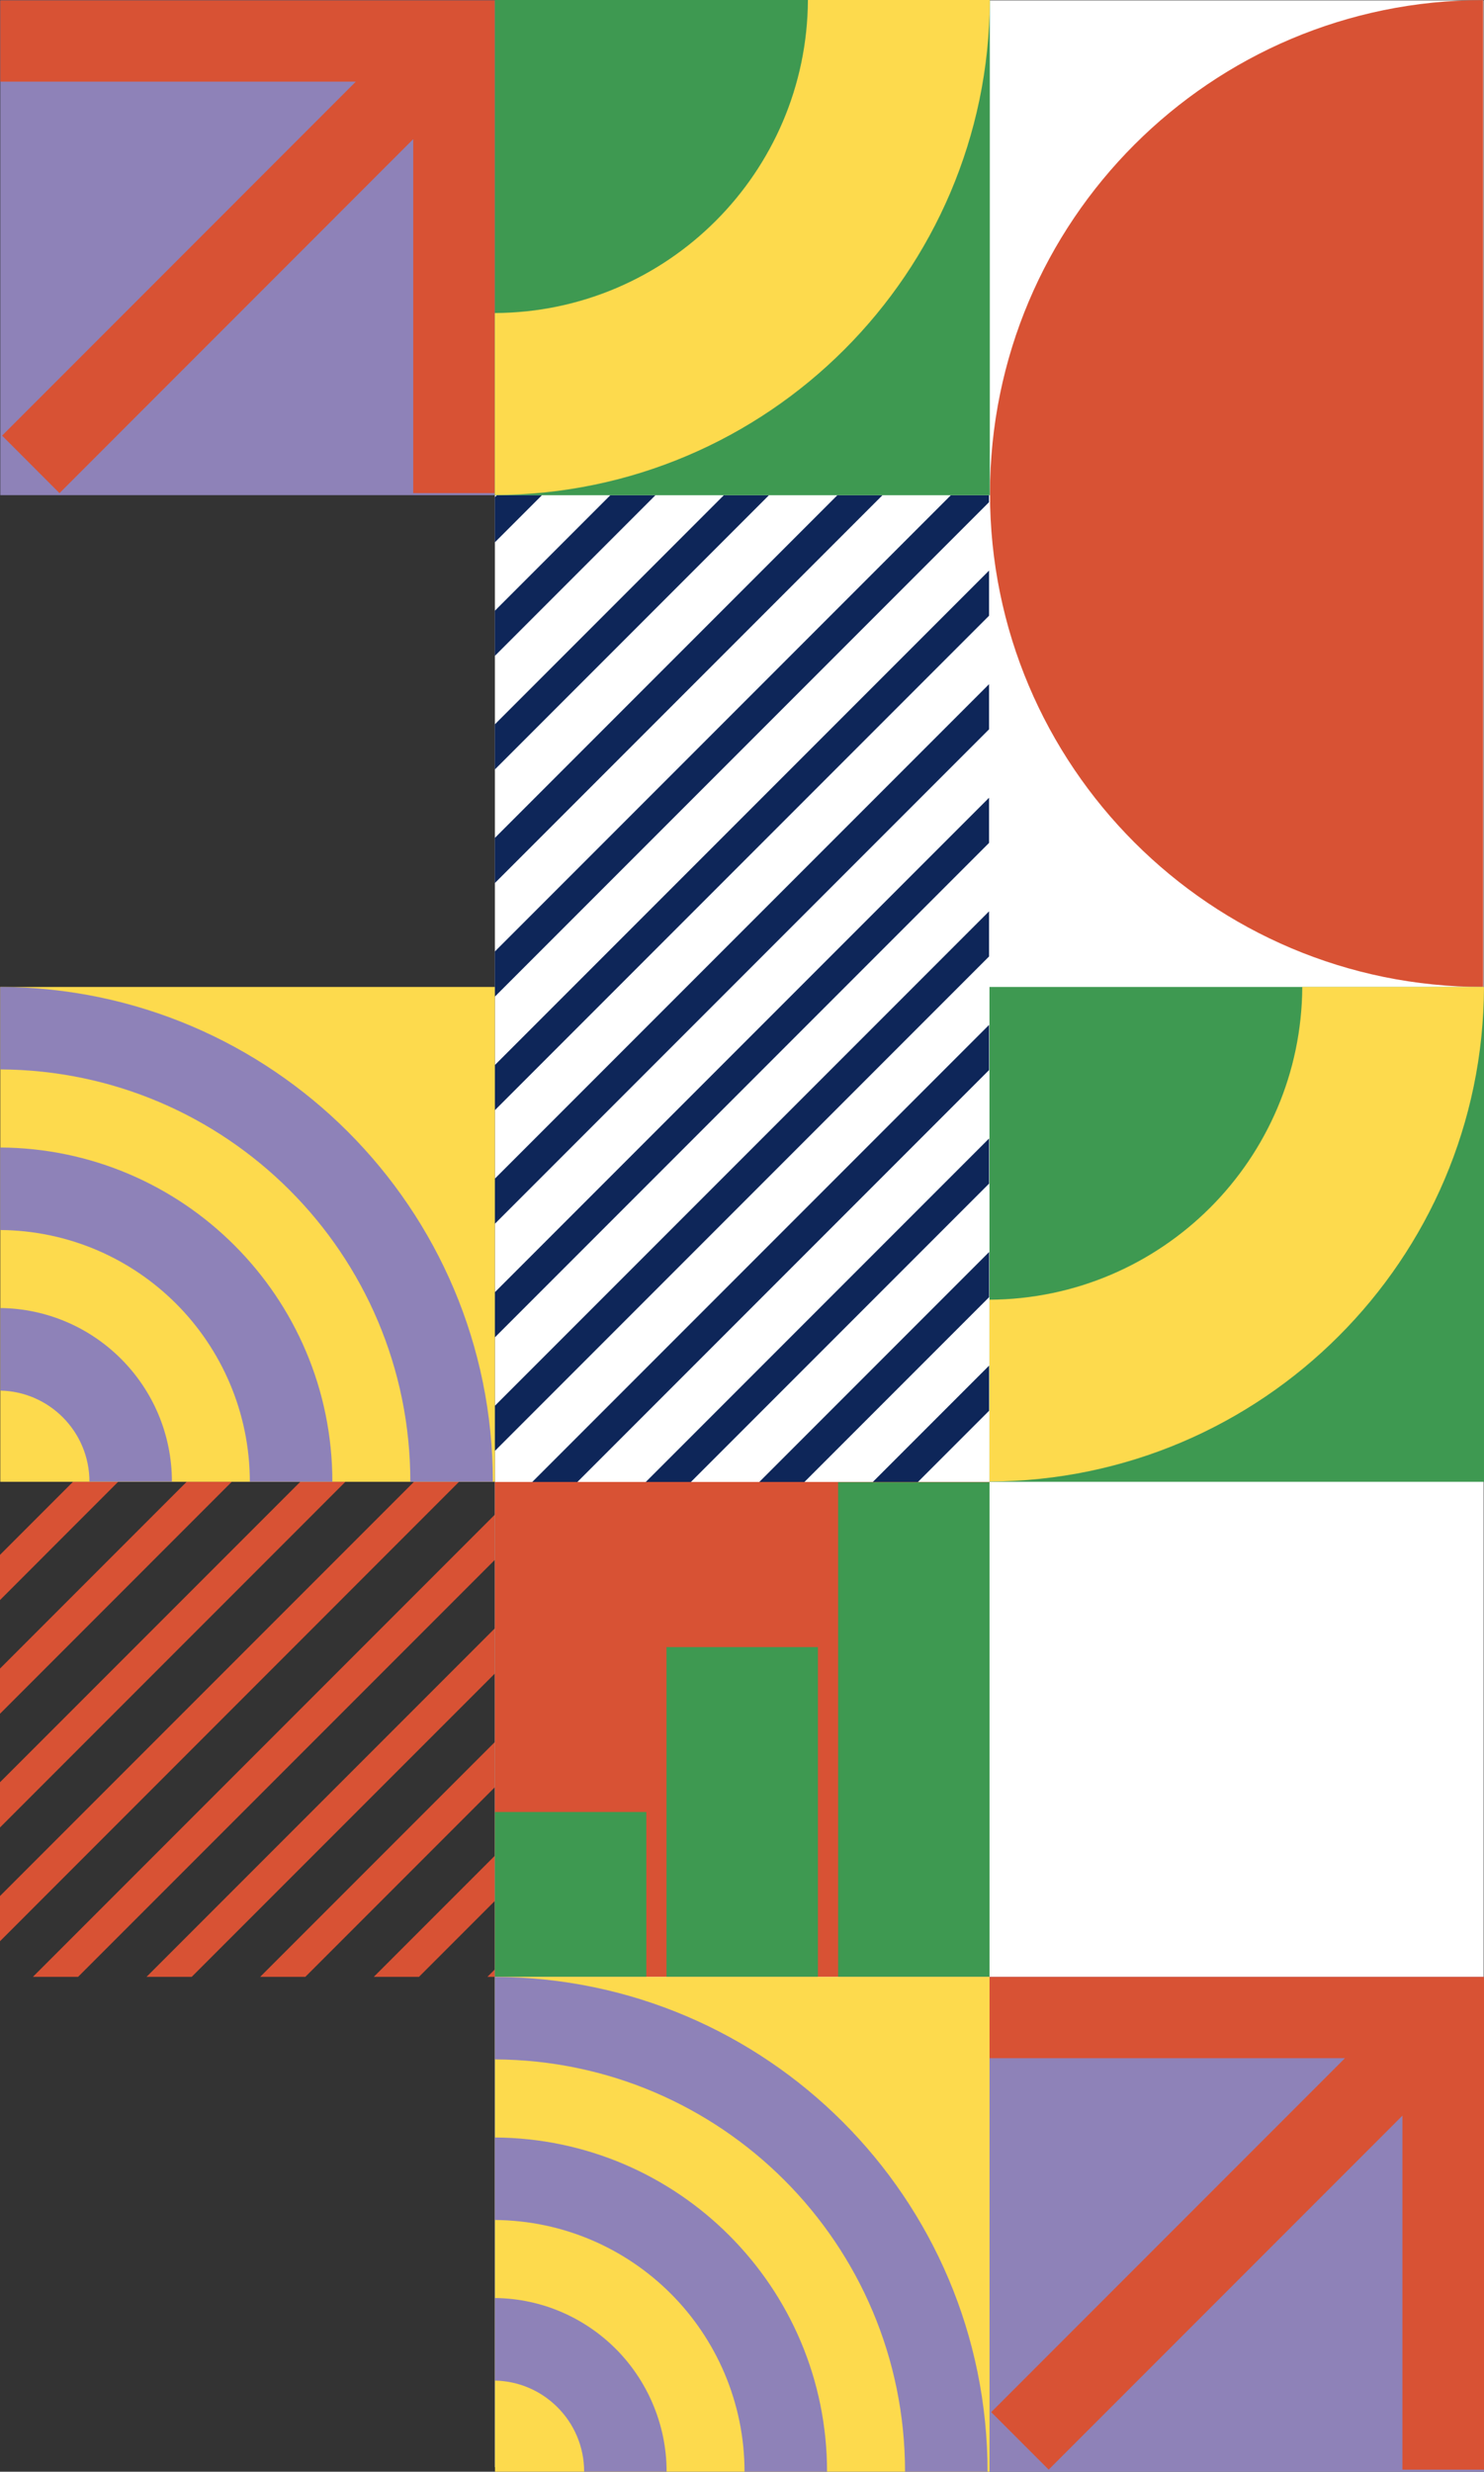 <?xml version="1.0" encoding="UTF-8"?> <svg xmlns="http://www.w3.org/2000/svg" xmlns:xlink="http://www.w3.org/1999/xlink" id="_Слой_2" data-name="Слой 2" viewBox="0 0 255.19 424.79"><rect x="0" y="0" width="255.19" height="424.79" fill="#333333" stroke="none"/><defs><style> .cls-1, .cls-2 { fill: #3e9951; } .cls-2, .cls-3, .cls-4, .cls-5, .cls-6, .cls-7 { fill-rule: evenodd; } .cls-8, .cls-4 { fill: #8e82b8; } .cls-3 { fill: #fff; } .cls-9, .cls-5 { fill: #d85234; } .cls-10 { clip-path: url(#clippath); } .cls-11 { fill: none; } .cls-6 { fill: #0e2659; } .cls-12, .cls-7 { fill: #fdda4d; } </style><clipPath id="clippath"><rect class="cls-11" y="254.65" width="85.09" height="85.09"></rect></clipPath></defs><g id="_Слой_1-2" data-name="Слой 1"><g class="cls-10"><path class="cls-5" d="m0,345.4v7.77l85.09-85.09v-7.77L0,345.4h0Zm0,19.54l85.09-85.09v7.77L0,372.71v-7.77h0Zm0,19.54l85.09-85.09v7.77L0,392.25v-7.77h0Zm0,19.54l85.09-85.09v7.77L0,411.79v-7.77h0Zm0,19.54l85.09-85.09v7.77L6.58,424.76H0v-1.19h0Zm18.36,1.19h7.77l58.97-58.97v-7.77l-66.74,66.74h0Zm19.54,0h7.77l39.42-39.43v-7.77l-47.19,47.19h0Zm19.54,0h7.77l19.88-19.88v-7.77l-27.65,27.65h0Zm19.54,0h7.77l.34-.34v-7.77l-8.1,8.1h0Zm1.97-170.1L0,333.62v-7.77l71.2-71.2h7.77Zm-19.54,0L0,314.07v-7.77l51.65-51.65h7.77Zm-19.54,0L0,294.53v-7.77l32.11-32.11h7.77Zm-19.54,0L0,274.99v-7.77l12.56-12.56h7.77Z"></path></g><polygon class="cls-3" points="85.1 201.39 85.1 424 255.13 424 255.13 201.39 255.13 .06 85.1 .06 85.1 201.39"></polygon><path class="cls-5" d="m255.04,169.62c-46.83,0-84.8-37.97-84.8-84.8S208.2.02,255.04.02v169.6Z"></path><path class="cls-6" d="m170.08,164.38v-7.76l-84.99,84.99v7.76l84.99-84.99h0Zm0-19.52l-84.99,84.99v-7.76l84.99-84.99v7.76h0Zm0-19.52l-84.99,84.99v-7.76l84.99-84.99v7.76h0Zm0-19.52l-84.99,84.99v-7.76l84.99-84.99v7.76h0Zm0-19.52l-84.99,84.99v-7.76l78.41-78.41h6.57v1.19h0Zm-18.33-1.19h-7.76l-58.9,58.9v7.76l66.65-66.65h0Zm-19.52,0h-7.76l-39.38,39.38v7.76l47.13-47.13h0Zm-19.52,0h-7.76l-19.86,19.86v7.76l27.61-27.61h0Zm-19.52,0h-7.76l-.34.34v7.76l8.09-8.09h0Zm-1.97,169.89l78.86-78.86v7.76l-71.11,71.11h-7.76Zm19.52,0l59.34-59.34v7.76l-51.59,51.59h-7.76Zm19.52,0l39.83-39.83v7.76l-32.07,32.07h-7.76Zm19.52,0l20.31-20.31v7.76l-12.55,12.55h-7.76Z"></path><g><rect class="cls-8" x="170.15" y="339.75" width="85.04" height="85.04"></rect><polygon class="cls-5" points="170.15 339.75 255.19 339.75 255.19 424.43 241.16 424.43 241.16 363.6 180.33 424.43 170.45 414.55 231.28 353.72 170.15 353.72 170.15 339.75"></polygon></g><g><rect class="cls-8" x=".05" y=".06" width="85.04" height="85.04"></rect><polygon class="cls-5" points=".05 .06 85.09 .06 85.09 84.75 71.06 84.75 71.06 23.91 10.23 84.75 .36 74.87 61.19 14.03 .05 14.03 .05 .06"></polygon></g><g><rect class="cls-9" x="85.1" y="254.69" width="85.06" height="85.06"></rect><path class="cls-2" d="m170.16,339.75h-26.04v-85.02h26.04v85.02h0Zm-59.02,0h-26.04v-28.34h26.04v28.34h0Zm29.51,0h-26.04v-56.68h26.04v56.68Z"></path></g><g><rect class="cls-1" x="85.1" width="85.11" height="85.11"></rect><path class="cls-7" d="m170.21,0c-.08,23.45-9.62,44.68-25.01,60.07-15.39,15.39-36.64,24.94-60.11,25.01v-31.28c14.84-.07,28.26-6.11,37.99-15.84C132.81,28.23,138.85,14.82,138.93,0h31.28Z"></path></g><g><rect class="cls-1" x="170.15" y="169.62" width="85.04" height="85.04"></rect><path class="cls-7" d="m255.19,169.62c-.08,23.43-9.61,44.64-24.99,60.01-15.38,15.38-36.6,24.91-60.05,24.99v-31.25c14.82-.07,28.23-6.11,37.96-15.83,9.71-9.71,15.75-23.11,15.83-37.92h31.25Z"></path></g><g><rect class="cls-12" x=".05" y="169.62" width="85.04" height="85.04"></rect><path class="cls-4" d="m15.38,254.65c0-4.33-1.75-8.24-4.59-11.08-2.76-2.76-6.55-4.5-10.74-4.58v-14.19c8.11.09,15.44,3.41,20.77,8.74,5.4,5.4,8.74,12.86,8.74,21.1h-14.18Zm55.19,0h14.18c0-23.48-9.52-44.74-24.91-60.13-15.32-15.32-36.45-24.82-59.8-24.91v14.18c19.43.09,37.02,8,49.77,20.75,12.82,12.82,20.75,30.54,20.75,50.1h0Zm-27.6,0h14.18c0-15.86-6.43-30.22-16.83-40.62-10.32-10.32-24.56-16.73-40.29-16.82v14.18c11.81.09,22.5,4.91,30.26,12.67s12.67,18.64,12.67,30.59Z"></path></g><g><rect class="cls-12" x="85.12" y="339.75" width="85.04" height="85.04"></rect><path class="cls-4" d="m100.45,424.79c0-4.33-1.75-8.24-4.59-11.08-2.76-2.76-6.55-4.5-10.74-4.58v-14.19c8.11.09,15.44,3.41,20.77,8.74s8.74,12.86,8.74,21.1h-14.18Zm55.19,0h14.18c0-23.48-9.52-44.74-24.91-60.13-15.32-15.32-36.45-24.82-59.8-24.91v14.18c19.43.09,37.02,8,49.77,20.75,12.82,12.82,20.75,30.54,20.75,50.1h0Zm-27.6,0h14.18c0-15.86-6.43-30.22-16.83-40.62-10.32-10.32-24.56-16.73-40.29-16.82v14.18c11.81.09,22.5,4.91,30.26,12.67s12.67,18.64,12.67,30.59Z"></path></g></g></svg> 